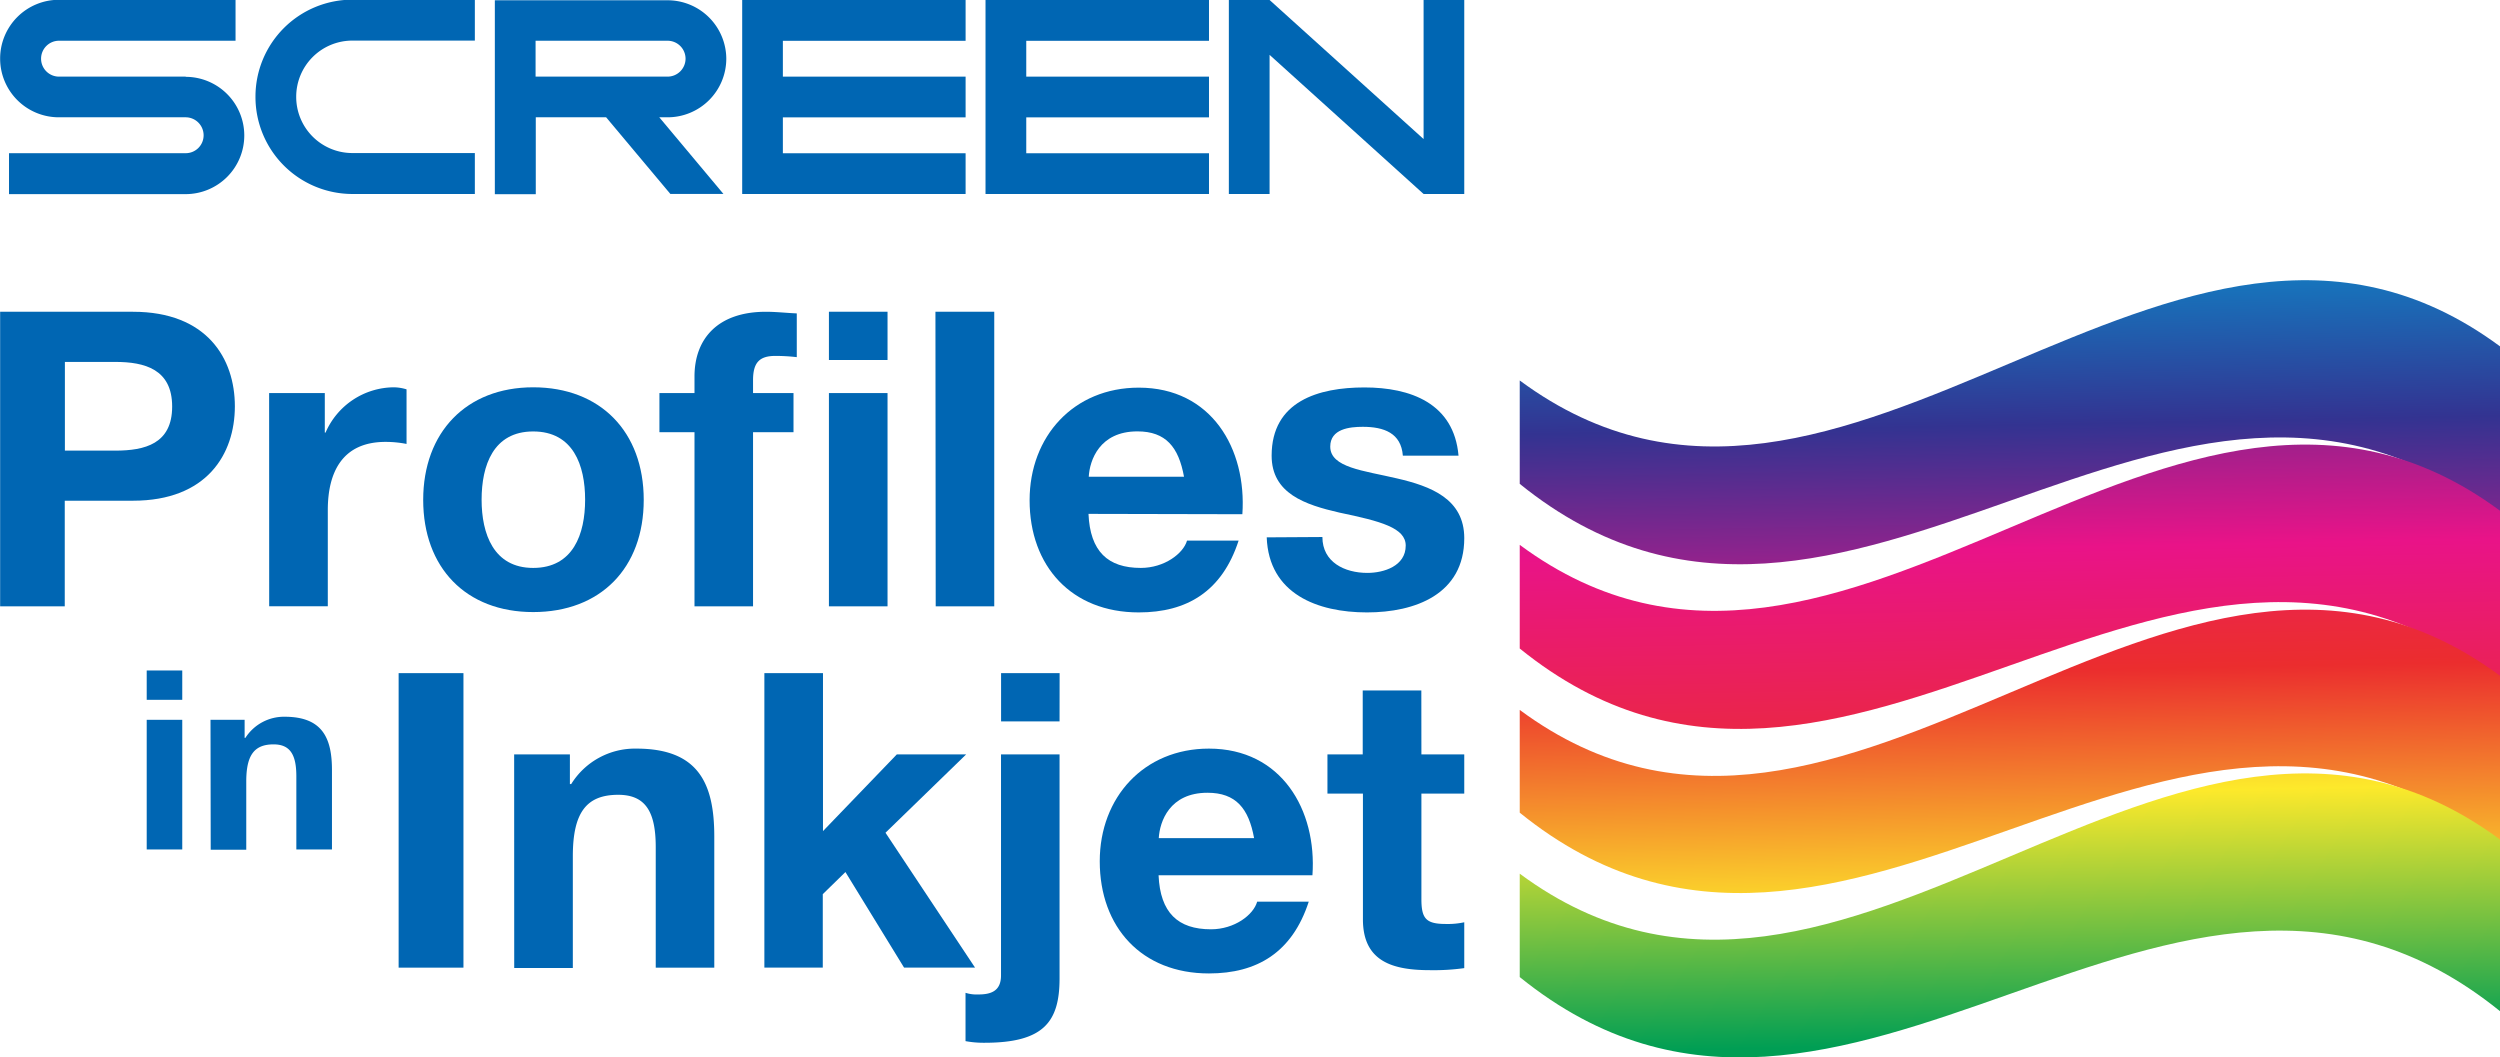 <svg xmlns="http://www.w3.org/2000/svg" xmlns:xlink="http://www.w3.org/1999/xlink" viewBox="0 0 366.38 154.97"><defs><style>.a{fill:#0066b3;}.b{fill:url(#a);}.c{fill:url(#b);}.d{fill:url(#c);}.e{fill:url(#d);}</style><linearGradient id="a" x1="794.17" y1="-194.73" x2="797.66" y2="-377.8" gradientTransform="matrix(1, 0, 0, -1, -500.31, -210.05)" gradientUnits="userSpaceOnUse"><stop offset="0" stop-color="#00a8de"/><stop offset="0.2" stop-color="#333391"/><stop offset="0.4" stop-color="#e91388"/><stop offset="0.6" stop-color="#eb2d2e"/><stop offset="0.8" stop-color="#fde92b"/><stop offset="1" stop-color="#009e54"/></linearGradient><linearGradient id="b" x1="793.36" y1="-176.11" x2="796.85" y2="-359.19" xlink:href="#a"/><linearGradient id="c" x1="792.54" y1="-157.5" x2="796.03" y2="-340.58" xlink:href="#a"/><linearGradient id="d" x1="791.73" y1="-138.89" x2="795.22" y2="-321.97" xlink:href="#a"/></defs><path class="a" d="M26.69,61.52H21.48v-4.3h5.21Zm-5.21,2.93h5.21v19H21.48Z" transform="translate(0.02 41.04)"/><path class="a" d="M30.83,64.45h5V67.1h.11A6.72,6.72,0,0,1,41.69,64c5.54,0,6.94,3.12,6.94,7.82V83.45H43.41V72.72c0-3.12-.88-4.67-3.34-4.67-2.83,0-4,1.58-4,5.44v10H30.86Z" transform="translate(0.02 41.04)"/><path class="a" d="M58.4,57.61h9.5v43.16H58.4Z" transform="translate(0.02 41.04)"/><path class="a" d="M75.33,69.52H83.5v4.35h.19a11,11,0,0,1,9.55-5.2c9.13,0,11.42,5.14,11.42,12.88v19.22H96.08V83.12c0-5.14-1.45-7.68-5.5-7.68-4.66,0-6.65,2.6-6.65,9v16.38H75.34Z" transform="translate(0.02 41.04)"/><path class="a" d="M112,57.61h8.59V80.76l10.82-11.24h10.16L129.75,81l13.12,19.76h-10.4l-8.59-14L120.56,90v10.76H112Z" transform="translate(0.02 41.04)"/><path class="a" d="M141.48,104.46a5.38,5.38,0,0,0,1.87.24c1.75,0,3.33-.42,3.33-2.78V69.52h8.58v32.83c0,6.4-2.36,9.43-11,9.43a14.44,14.44,0,0,1-2.78-.24Zm13.78-39.78h-8.57V57.61h8.58Z" transform="translate(0.02 41.04)"/><path class="a" d="M169.77,87.23c.24,5.5,2.84,7.92,7.68,7.92,3.45,0,6.23-2.11,6.77-4.05h7.56c-2.42,7.44-7.56,10.52-14.63,10.52-9.86,0-16-6.77-16-16.44,0-9.37,6.47-16.51,16-16.51,10.64,0,15.84,9,15.17,18.56Zm14-5.44c-.79-4.35-2.66-6.65-6.83-6.65-5.57,0-7,4.23-7.14,6.65Z" transform="translate(0.02 41.04)"/><path class="a" d="M208.29,69.52h6.28v5.74h-6.28V90.74c0,2.9.72,3.63,3.62,3.63a11.32,11.32,0,0,0,2.66-.25v6.72a32.2,32.2,0,0,1-5,.3c-5.31,0-9.85-1.15-9.85-7.44V75.26h-5.2V69.52h5.17V60.15h8.59Z" transform="translate(0.02 41.04)"/><path class="a" d="M0,4.65H19.47c10.82,0,14.93,6.83,14.93,13.85S30.29,32.34,19.47,32.34h-10V47.82H0ZM9.49,25h7.38c4.35,0,8.34-1,8.34-6.46S21.21,12,16.87,12H9.49Z" transform="translate(0.02 41.04)"/><path class="a" d="M39.42,16.56h8.16v5.8h.11a11,11,0,0,1,10-6.64,6.64,6.64,0,0,1,1.87.3v8a15.92,15.92,0,0,0-3.08-.3c-6.35,0-8.46,4.47-8.46,10V47.81H39.43Z" transform="translate(0.02 41.04)"/><path class="a" d="M78.12,15.72c9.85,0,16.2,6.52,16.2,16.5S88,48.66,78.12,48.66,62,42.13,62,32.22,68.32,15.72,78.12,15.72Zm0,26.47c5.86,0,7.61-4.95,7.61-10s-1.75-10-7.61-10-7.56,5-7.56,10S72.31,42.19,78.12,42.19Z" transform="translate(0.02 41.04)"/><path class="a" d="M101.76,22.3H96.62V16.56h5.14V14.14c0-5.56,3.44-9.49,10.46-9.49,1.51,0,3.08.18,4.53.24V11.3a27.41,27.41,0,0,0-3.14-.18c-2.36,0-3.27,1-3.27,3.57v1.87h5.93V22.3h-5.93V47.82h-8.58Zm28.29-10.58h-8.59V4.65h8.59Zm-8.59,4.84h8.59V47.82h-8.59Z" transform="translate(0.02 41.04)"/><path class="a" d="M137.07,4.65h8.62V47.82h-8.58Z" transform="translate(0.02 41.04)"/><path class="a" d="M159.5,34.27c.24,5.51,2.84,7.92,7.67,7.92,3.45,0,6.23-2.11,6.77-4h7.56c-2.42,7.44-7.56,10.52-14.63,10.52-9.85,0-16-6.77-16-16.44,0-9.37,6.47-16.5,16-16.5,10.64,0,15.84,8.94,15.18,18.55Zm14-5.44c-.79-4.35-2.66-6.65-6.83-6.65-5.56,0-7,4.24-7.13,6.65Z" transform="translate(0.02 41.04)"/><path class="a" d="M193.78,37.66c0,3.69,3.26,5.26,6.59,5.26,2.41,0,5.62-1,5.62-4,0-2.6-3.63-3.57-9.73-4.84-5-1.15-9.92-2.78-9.92-8.34,0-8,6.89-10,13.6-10s13.12,2.29,13.79,10h-8.16c-.25-3.33-2.79-4.23-5.87-4.23-1.93,0-4.77.3-4.77,2.9,0,3.08,4.89,3.51,9.73,4.65,5,1.15,9.91,3,9.91,8.77,0,8.22-7.19,10.88-14.26,10.88-7.26,0-14.39-2.72-14.69-11Z" transform="translate(0.02 41.04)"/><path class="b" d="M366.36,34.87c-47.89-38.76-95.78,33.73-143.66-5V14.72c47.88,35.41,95.77-40.45,143.66-5Z" transform="translate(0.02 41.04)"/><path class="c" d="M366.36,59c-47.89-38.76-95.78,33.73-143.66-5V38.81c47.88,35.41,95.77-40.45,143.66-5Z" transform="translate(0.02 41.04)"/><path class="d" d="M366.36,83.06c-47.89-38.77-95.78,33.72-143.66-5V63c47.88,35.41,95.77-40.45,143.66-5Z" transform="translate(0.02 41.04)"/><path class="e" d="M366.36,107.15c-47.89-38.77-95.78,33.72-143.66-5V87c47.88,35.41,95.77-40.45,143.66-5Z" transform="translate(0.02 41.04)"/><polygon class="a" points="144.43 0 144.43 28.43 150.4 28.43 177.18 28.43 177.18 22.46 150.4 22.46 150.4 17.2 177.18 17.2 177.18 11.23 150.4 11.23 150.4 5.98 177.18 5.98 177.18 0 144.43 0"/><polygon class="a" points="208.63 0 208.63 20.38 186.06 0 180.09 0 180.09 28.43 186.06 28.43 186.06 8.04 208.63 28.43 214.59 28.43 214.59 0 208.63 0"/><polygon class="a" points="108.77 0 108.77 28.43 114.73 28.43 141.51 28.43 141.51 22.46 114.73 22.46 114.73 17.2 141.51 17.2 141.51 11.23 114.73 11.23 114.73 5.98 141.51 5.98 141.51 0 108.77 0"/><path class="a" d="M106.42-32.44A8.61,8.61,0,0,0,97.81-41H72.5v28.42h6V-23.85H88.81l9.41,11.23H106L96.6-23.85h1.21a8.6,8.6,0,0,0,8.61-8.59M78.47-29.81v-5.26H97.81a2.64,2.64,0,0,1,2.64,2.63,2.64,2.64,0,0,1-2.64,2.63Z" transform="translate(0.02 41.04)"/><path class="a" d="M27.19-29.81H8.6A2.63,2.63,0,0,1,6-32.44,2.63,2.63,0,0,1,8.6-35.07H34.5v-6H8.6A8.61,8.61,0,0,0,0-32.44a8.6,8.6,0,0,0,8.6,8.59H27.19a2.64,2.64,0,0,1,2.63,2.64,2.62,2.62,0,0,1-2.63,2.62H1.3v6H27.19a8.6,8.6,0,0,0,8.59-8.59,8.6,8.6,0,0,0-8.59-8.6" transform="translate(0.02 41.04)"/><path class="a" d="M37.42-26.84A14.22,14.22,0,0,0,51.63-12.61H69.57v-6H51.63a8.23,8.23,0,0,1-8.24-8.25,8.23,8.23,0,0,1,8.24-8.23H69.57v-6H51.63a14.21,14.21,0,0,0-14.21,14.2" transform="translate(0.02 41.04)"/></svg>